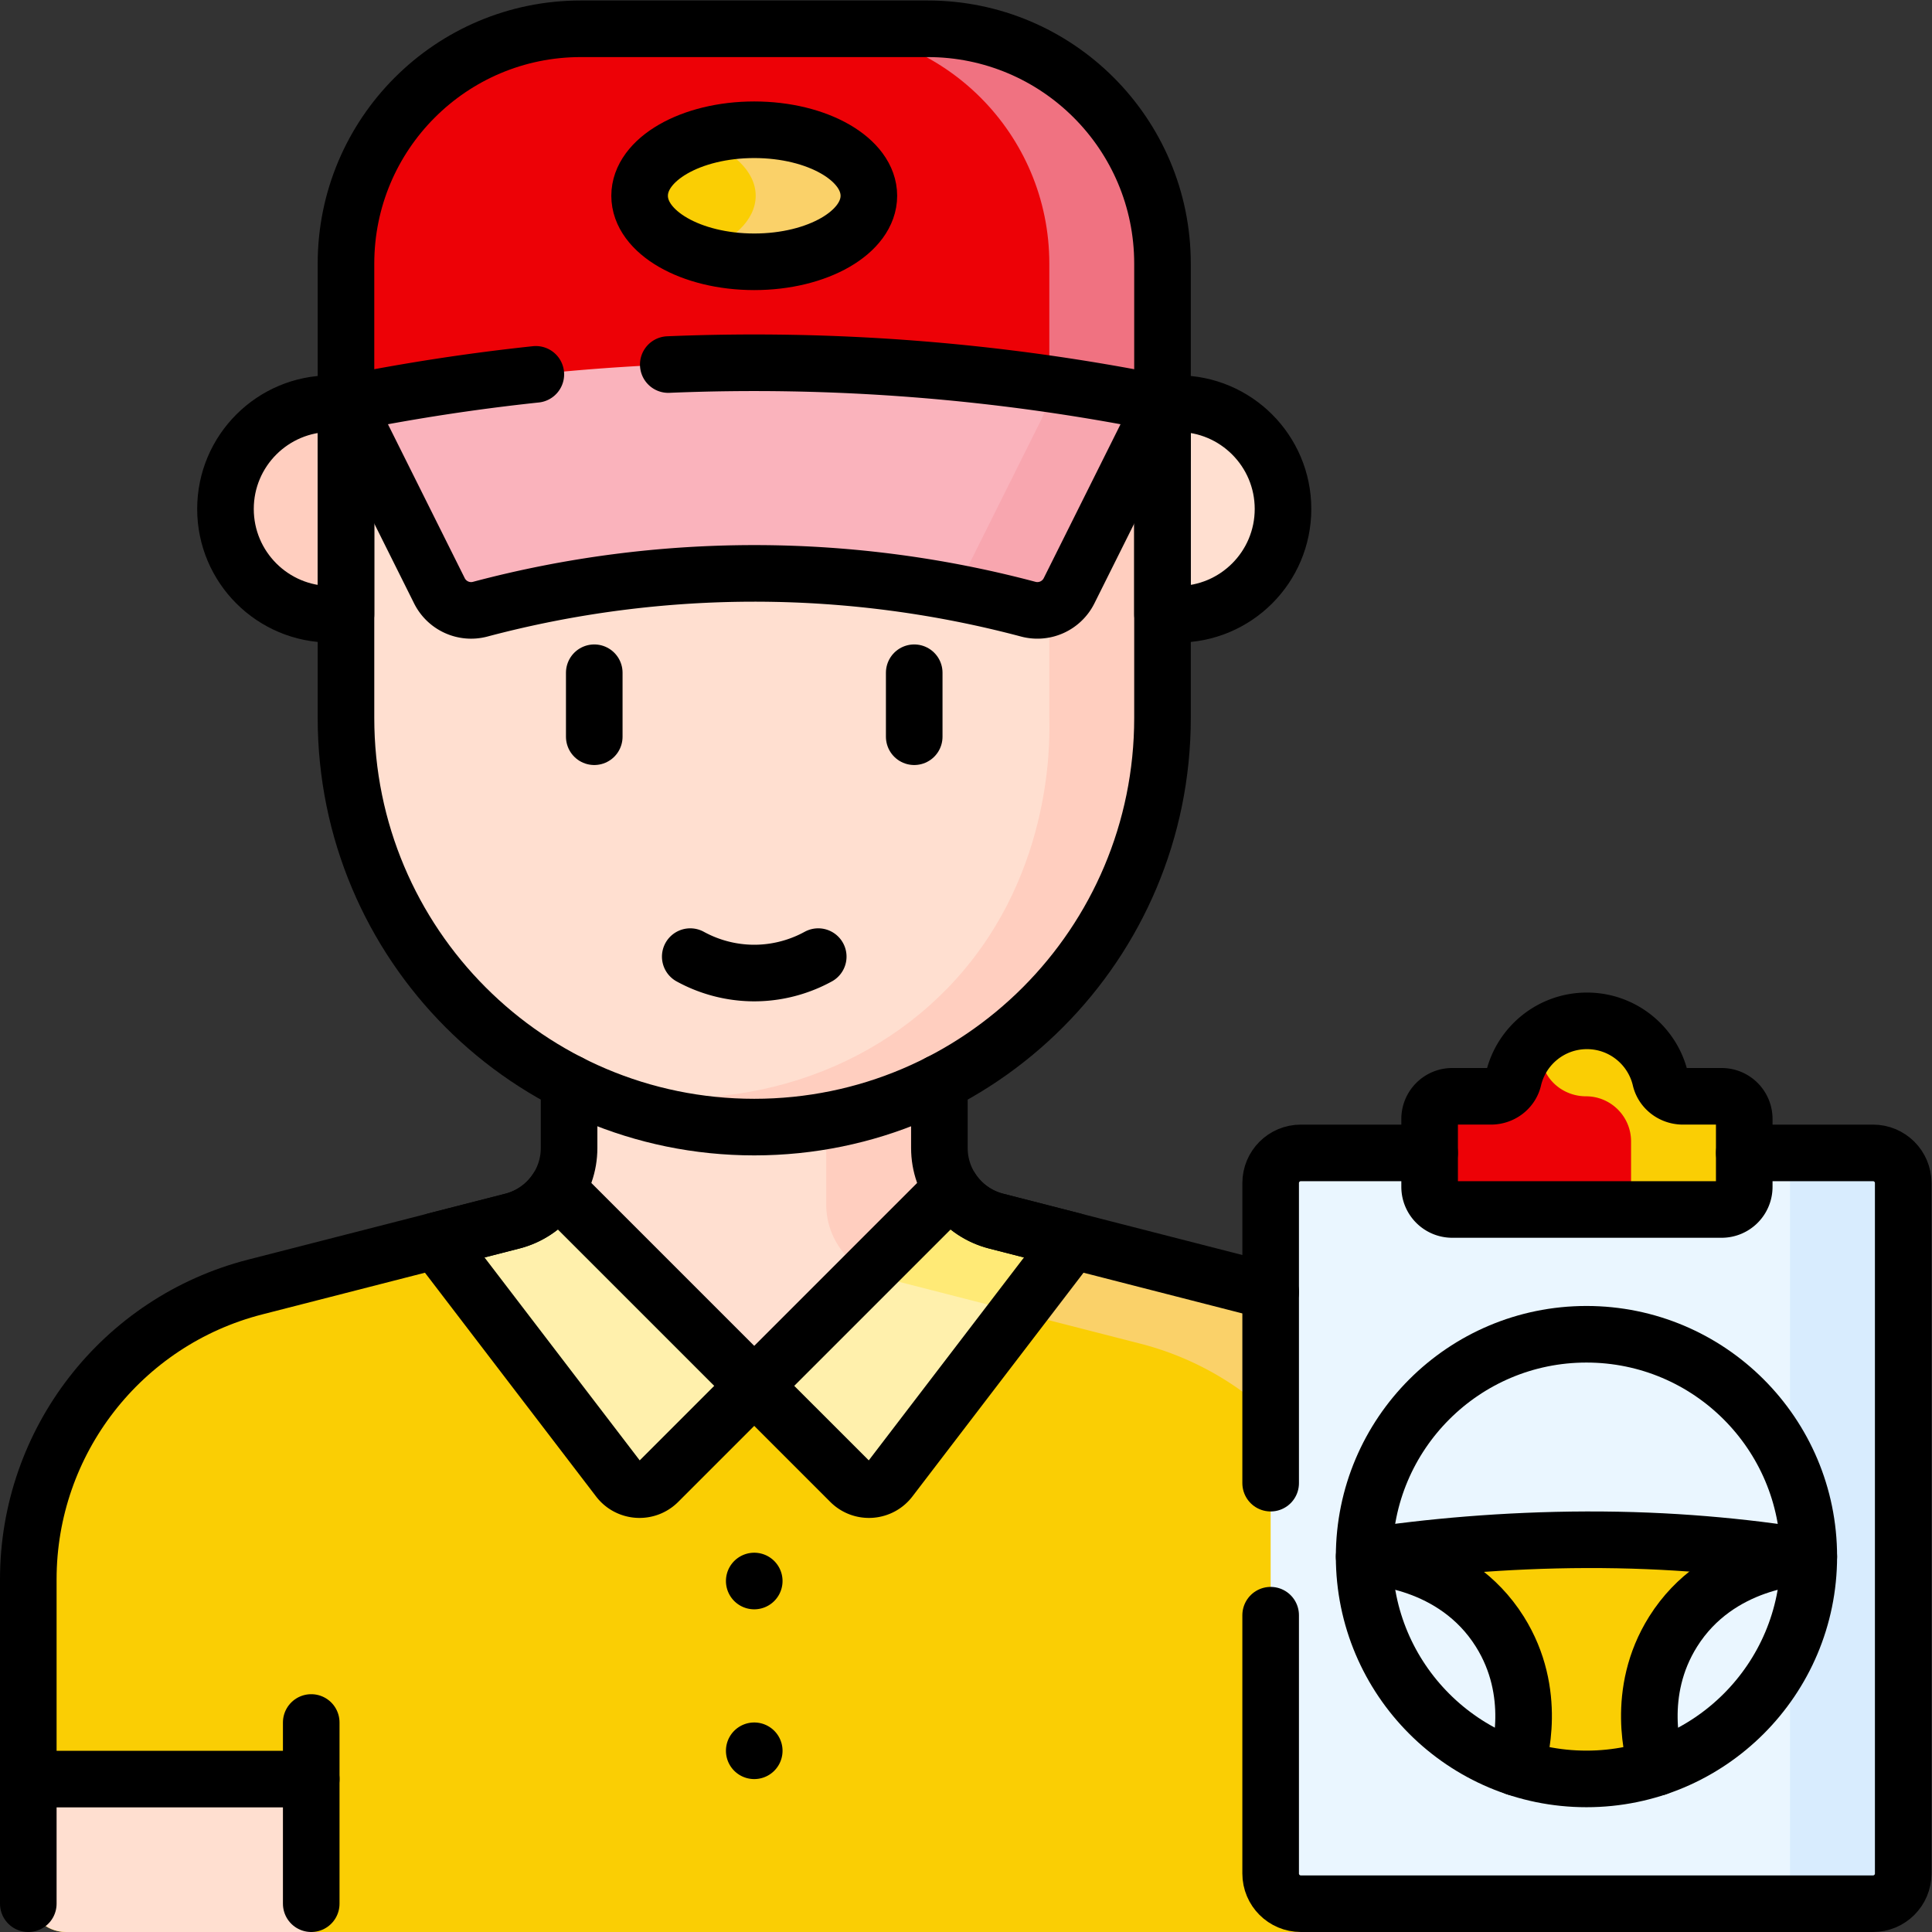 <svg xmlns="http://www.w3.org/2000/svg" version="1.1" xmlns:xlink="http://www.w3.org/1999/xlink" width="512" height="512" x="0" y="0" viewBox="0 0 682.667 682.667" style="enable-background:new 0 0 512 512" xml:space="preserve" class=""><rect x="0" y="0" width="682.667" height="682.667" fill="#333333" stroke="none"/><g><defs><clipPath id="a" clipPathUnits="userSpaceOnUse"><path d="M0 512h512V0H0Z" fill="#000000" opacity="1" data-original="#000000"></path></clipPath></defs><g clip-path="url(#a)" transform="matrix(1.333 0 0 -1.333 0 682.667)"><path d="M0 0v83.476c0 36.535-24.752 68.428-60.144 77.497l-68.171 17.466a20 20 0 0 0-15.036 19.374v45.047h-98.161v-45.047a20 20 0 0 0-15.036-19.374l-68.171-17.466c-35.392-9.069-60.144-40.962-60.144-77.497V0c0-5.522 4.477-10 10-10H-10C-4.478-10 0-5.522 0 0" style="fill-opacity:1;fill-rule:nonzero;stroke:none" transform="translate(392.363 10)" fill="#face04" data-original="#fee07a" class="" opacity="1"></path><path d="m0 0-68.171 17.467a19.999 19.999 0 0 0-15.036 19.374v45.047h-30V21.841A19.999 19.999 0 0 1-98.17 2.467L-30-15c35.393-9.068 60.145-40.962 60.145-77.497v-78.476h20c5.522 0 10 4.478 10 10v83.476C60.145-40.962 35.393-9.068 0 0" style="fill-opacity:1;fill-rule:nonzero;stroke:none" transform="translate(332.219 170.973)" fill="#fad169" data-original="#fad169" class=""></path><path d="M0 0a19.999 19.999 0 0 0-15.035 19.374v45.047h-98.161V19.374A20 20 0 0 0-128.232 0l64.116-43.67z" style="fill-opacity:1;fill-rule:nonzero;stroke:none" transform="translate(264.048 188.44)" fill="#ffdfd0" data-original="#ffdfd0"></path><path d="M0 0v45.047h-30V-15a20 20 0 0 1 15.037-19.374l5.796-1.485 24.203 16.485A20 20 0 0 0 0 0" style="fill-opacity:1;fill-rule:nonzero;stroke:none" transform="translate(249.012 207.814)" fill="#ffcebf" data-original="#ffcebf"></path><path d="M0 0c-17.669 0-34.35 1.079-49.081 8.605-35.101 17.933-59.139 54.499-59.139 96.691v85.488h216.44v-85.488c0-42.192-24.038-78.758-59.139-96.691C34.35 1.079 0 0 0 0" style="fill-opacity:1;fill-rule:nonzero;stroke:none" transform="translate(199.932 216.524)" fill="#ffdfd0" data-original="#ffdfd0"></path><path d="M0 0v-85.488c.204-7.479.398-43.323-26.859-71.514-25.07-25.928-63.757-35.451-100.441-25.175 10.91-5.4 24.928-10.329 41.51-11.507 2.597-.183 5.122-.266 7.57-.264C-18.451-193.948 30-145.39 30-85.488V0Z" style="fill-opacity:1;fill-rule:nonzero;stroke:none" transform="translate(278.151 407.309)" fill="#ffcebf" data-original="#ffcebf"></path><path d="M0 0h-216.439v37.113c0 34.383 27.872 62.255 62.254 62.255h91.93C-27.872 99.368 0 71.496 0 37.113Z" style="fill-opacity:1;fill-rule:nonzero;stroke:none" transform="translate(308.151 405.132)" fill="#ed0106" data-original="#f58a97" class="" opacity="1"></path><path d="M0 0h-30C4.383 0 32.255-27.873 32.255-62.255v-37.113h30v37.113C62.255-27.873 34.383 0 0 0" style="fill-opacity:1;fill-rule:nonzero;stroke:none" transform="translate(245.897 504.5)" fill="#f07281" data-original="#f07281"></path><path d="M0 0h-4.026v55.835H0c15.418 0 27.918-12.499 27.918-27.918C27.918 12.499 15.418 0 0 0" style="fill-opacity:1;fill-rule:nonzero;stroke:none" transform="translate(312.178 349.297)" fill="#ffdfd0" data-original="#ffdfd0"></path><path d="M0 0h4.026v55.835H0c-15.418 0-27.917-12.499-27.917-27.918C-27.917 12.499-15.418 0 0 0" style="fill-opacity:1;fill-rule:nonzero;stroke:none" transform="translate(87.686 349.297)" fill="#ffcebf" data-original="#ffcebf"></path><path d="M0 0a547.788 547.788 0 0 0 216.439 0l-24.758-49.627c-1.994-3.996-6.505-6.045-10.815-4.899a283.054 283.054 0 0 1-71.428 9.489 283.046 283.046 0 0 1-73.87-9.49c-4.307-1.145-8.817.906-10.809 4.9z" style="fill-opacity:1;fill-rule:nonzero;stroke:none" transform="translate(91.712 405.172)" fill="#fab3bc" data-original="#fab3bc" class=""></path><path d="M0 0c0-3.408-.792-6.771-2.313-9.82l-22.446-44.99c-.079-.16-.169-.31-.257-.463a283.233 283.233 0 0 0 19.462-4.441c4.301-1.143 8.809.922 10.796 4.903L30-5.183A547.574 547.574 0 0 1 0 0" style="fill-opacity:1;fill-rule:nonzero;stroke:none" transform="translate(278.151 410.354)" fill="#f8a6af" data-original="#f8a6af" class=""></path><path d="M0 0c0-9.665-13.604-17.5-30.385-17.5C-47.166-17.5-60.77-9.665-60.77 0s13.604 17.5 30.385 17.5C-13.604 17.5 0 9.665 0 0" style="fill-opacity:1;fill-rule:nonzero;stroke:none" transform="translate(230.316 460.233)" fill="#face04" data-original="#fee07a" class="" opacity="1"></path><path d="M0 0c-5.457 0-10.573-.833-15-2.283C-5.814-5.293.385-10.978.385-17.5c0-6.521-6.199-12.206-15.385-15.217C-10.573-34.167-5.457-35 0-35c16.781 0 30.385 7.835 30.385 17.5S16.781 0 0 0" style="fill-opacity:1;fill-rule:nonzero;stroke:none" transform="translate(199.932 477.733)" fill="#fad169" data-original="#fad169" class=""></path><path d="m0 0-20.225 5.182a19.971 19.971 0 0 0-11.866 8.58l-52.25-52.25 25.46-25.459c2.993-2.993 7.938-2.665 10.51.697z" style="fill-opacity:1;fill-rule:nonzero;stroke:none" transform="translate(284.272 183.258)" fill="#fff0ac" data-original="#fff0ac"></path><path d="m0 0 14.507 18.97-20.224 5.181a19.975 19.975 0 0 0-11.867 8.58l-22.09-22.089a20.044 20.044 0 0 1 3.957-1.491z" style="fill-opacity:1;fill-rule:nonzero;stroke:none" transform="translate(269.766 164.288)" fill="#ffea76" data-original="#ffea76" class=""></path><path d="m0 0 20.225 5.182a19.971 19.971 0 0 1 11.866 8.58l52.25-52.25-25.459-25.459c-2.994-2.993-7.939-2.665-10.511.697z" style="fill-opacity:1;fill-rule:nonzero;stroke:none" transform="translate(115.59 183.258)" fill="#fff0ac" data-original="#fff0ac"></path><path d="M0 0h75v-40.537H10c-5.522 0-10 4.477-10 10z" style="fill-opacity:1;fill-rule:nonzero;stroke:none" transform="translate(7.5 40.537)" fill="#ffdfd0" data-original="#ffdfd0"></path><path d="M0 0h-151.682a8 8 0 0 0-8 8v183.024a8 8 0 0 0 8 8H0a8 8 0 0 0 8-8V8a8 8 0 0 0-8-8" style="fill-opacity:1;fill-rule:nonzero;stroke:none" transform="translate(496.5 7.5)" fill="#eaf6ff" data-original="#eaf6ff" class=""></path><path d="M0 0h-30a8 8 0 0 0 8-8v-183.024a8 8 0 0 0-8-8H0a8 8 0 0 1 8 8V-8a8 8 0 0 1-8 8" style="fill-opacity:1;fill-rule:nonzero;stroke:none" transform="translate(496.5 206.524)" fill="#d8ecfe" data-original="#d8ecfe"></path><path d="M0 0c-2.797 0-5.32 1.863-5.959 4.586C-8.031 13.422-15.963 20-25.431 20c-9.467 0-17.399-6.578-19.471-15.414C-45.541 1.863-48.064 0-50.861 0H-61.13a6 6 0 0 1-6-6v-18a6 6 0 0 1 6-6h71.399a6 6 0 0 1 6 6v18a6 6 0 0 1-6 6z" style="fill-opacity:1;fill-rule:nonzero;stroke:none" transform="translate(446.09 221.524)" fill="#ed0106" data-original="#3c6d92" class="" opacity="1"></path><path d="M0 0h-10.268c-2.796 0-5.32 1.863-5.959 4.586C-18.3 13.422-26.23 20-35.698 20c-5.976 0-11.335-2.625-15-6.78a20.026 20.026 0 0 0 3.577-5.801C-45.308 2.893-40.83 0-35.953 0-29.352 0-24-5.352-24-11.954V-24a6 6 0 0 0-6-6H0a6 6 0 0 1 6 6v18a6 6 0 0 1-6 6" style="fill-opacity:1;fill-rule:nonzero;stroke:none" transform="translate(456.357 221.524)" fill="#face04" data-original="#345e80" class="" opacity="1"></path><path d="M0 0c-17.031 2.613-35.9 4.527-58.423 4.464-21.614-.062-42.161-1.931-58.669-4.464h-.261c1.611-.021 23.89-.69 35.951-19.871 10.178-16.183 5.23-33.113 4.293-36.02a58.837 58.837 0 0 1 18.686-3.042 58.843 58.843 0 0 1 18.687 3.042c-.938 2.907-5.886 19.837 4.293 36.02C-23.383-.69-1.103-.021.508 0Z" style="fill-opacity:1;fill-rule:nonzero;stroke:none" transform="translate(478.959 99.512)" fill="#face04" data-original="#345e80" class="" opacity="1"></path><path d="M0 0v-17.33c0-9.13 6.19-17.1 15.04-19.369L83.21-54.17c1.55-.399 3.09-.84 4.601-1.319" style="stroke-width:15;stroke-linecap:round;stroke-linejoin:round;stroke-miterlimit:10;stroke-dasharray:none;stroke-opacity:1" transform="translate(249.01 225.14)" fill="none" stroke="#000000" stroke-width="15" stroke-linecap="round" stroke-linejoin="round" stroke-miterlimit="10" stroke-dasharray="none" stroke-opacity="" data-original="#000000"></path><path d="M0 0v-17.33c0-9.13-6.189-17.1-15.029-19.369L-83.21-54.17c-35.39-9.069-60.14-40.96-60.14-77.489v-85.981" style="stroke-width:15;stroke-linecap:round;stroke-linejoin:round;stroke-miterlimit:10;stroke-dasharray:none;stroke-opacity:1" transform="translate(150.85 225.14)" fill="none" stroke="#000000" stroke-width="15" stroke-linecap="round" stroke-linejoin="round" stroke-miterlimit="10" stroke-dasharray="none" stroke-opacity="" data-original="#000000"></path><path d="M0 0v-85.488c0-59.902-48.451-108.46-108.22-108.46-59.768 0-108.219 48.558-108.219 108.46V0" style="stroke-width:15;stroke-linecap:round;stroke-linejoin:round;stroke-miterlimit:10;stroke-dasharray:none;stroke-opacity:1" transform="translate(308.151 407.309)" fill="none" stroke="#000000" stroke-width="15" stroke-linecap="round" stroke-linejoin="round" stroke-miterlimit="10" stroke-dasharray="none" stroke-opacity="" data-original="#000000"></path><path d="M0 0h-4.026v55.835H0c15.418 0 27.918-12.499 27.918-27.918C27.918 12.499 15.418 0 0 0Z" style="stroke-width:15;stroke-linecap:round;stroke-linejoin:round;stroke-miterlimit:10;stroke-dasharray:none;stroke-opacity:1" transform="translate(312.178 349.297)" fill="none" stroke="#000000" stroke-width="15" stroke-linecap="round" stroke-linejoin="round" stroke-miterlimit="10" stroke-dasharray="none" stroke-opacity="" data-original="#000000"></path><path d="M0 0h4.026v55.835H0c-15.418 0-27.917-12.499-27.917-27.918C-27.917 12.499-15.418 0 0 0Z" style="stroke-width:15;stroke-linecap:round;stroke-linejoin:round;stroke-miterlimit:10;stroke-dasharray:none;stroke-opacity:1" transform="translate(87.686 349.297)" fill="none" stroke="#000000" stroke-width="15" stroke-linecap="round" stroke-linejoin="round" stroke-miterlimit="10" stroke-dasharray="none" stroke-opacity="" data-original="#000000"></path><path d="M0 0v51.22c0 34.383 27.872 62.255 62.255 62.255h91.93c34.382 0 62.254-27.872 62.254-62.255V0" style="stroke-width:15;stroke-linecap:round;stroke-linejoin:round;stroke-miterlimit:10;stroke-dasharray:none;stroke-opacity:1" transform="translate(91.712 391.025)" fill="none" stroke="#000000" stroke-width="15" stroke-linecap="round" stroke-linejoin="round" stroke-miterlimit="10" stroke-dasharray="none" stroke-opacity="" data-original="#000000"></path><path d="M0 0a547.94 547.94 0 0 0 131.008-10.322l-24.759-49.627a9.39 9.39 0 0 0-10.814-4.9 283.01 283.01 0 0 1-71.428 9.49 282.986 282.986 0 0 1-73.87-9.491c-4.308-1.144-8.818.907-10.81 4.901l-24.759 49.627a547.709 547.709 0 0 0 50.324 7.727" style="stroke-width:15;stroke-linecap:round;stroke-linejoin:round;stroke-miterlimit:10;stroke-dasharray:none;stroke-opacity:1" transform="translate(177.144 415.494)" fill="none" stroke="#000000" stroke-width="15" stroke-linecap="round" stroke-linejoin="round" stroke-miterlimit="10" stroke-dasharray="none" stroke-opacity="" data-original="#000000"></path><path d="M0 0c0-9.665-13.604-17.5-30.385-17.5C-47.166-17.5-60.77-9.665-60.77 0s13.604 17.5 30.385 17.5C-13.604 17.5 0 9.665 0 0Z" style="stroke-width:15;stroke-linecap:round;stroke-linejoin:round;stroke-miterlimit:10;stroke-dasharray:none;stroke-opacity:1" transform="translate(230.316 460.233)" fill="none" stroke="#000000" stroke-width="15" stroke-linecap="round" stroke-linejoin="round" stroke-miterlimit="10" stroke-dasharray="none" stroke-opacity="" data-original="#000000"></path><path d="m0 0-20.225 5.182a19.971 19.971 0 0 0-11.866 8.58l-52.25-52.25 25.46-25.459c2.993-2.993 7.938-2.665 10.51.697z" style="stroke-width:15;stroke-linecap:round;stroke-linejoin:round;stroke-miterlimit:10;stroke-dasharray:none;stroke-opacity:1" transform="translate(284.272 183.258)" fill="none" stroke="#000000" stroke-width="15" stroke-linecap="round" stroke-linejoin="round" stroke-miterlimit="10" stroke-dasharray="none" stroke-opacity="" data-original="#000000"></path><path d="m0 0 20.225 5.182a19.971 19.971 0 0 1 11.866 8.58l52.25-52.25-25.459-25.459c-2.994-2.993-7.939-2.665-10.511.697z" style="stroke-width:15;stroke-linecap:round;stroke-linejoin:round;stroke-miterlimit:10;stroke-dasharray:none;stroke-opacity:1" transform="translate(115.59 183.258)" fill="none" stroke="#000000" stroke-width="15" stroke-linecap="round" stroke-linejoin="round" stroke-miterlimit="10" stroke-dasharray="none" stroke-opacity="" data-original="#000000"></path><path d="M0 0a7.5 7.5 0 1 0-15 0A7.5 7.5 0 0 0 0 0" style="fill-opacity:1;fill-rule:nonzero;stroke:none" transform="translate(207.432 93.037)" fill="#000000" data-original="#000000"></path><path d="M0 0a7.5 7.5 0 1 0-15 0A7.5 7.5 0 0 0 0 0" style="fill-opacity:1;fill-rule:nonzero;stroke:none" transform="translate(207.432 48.037)" fill="#000000" data-original="#000000"></path><path d="M0 0v-48.037" style="stroke-width:15;stroke-linecap:round;stroke-linejoin:round;stroke-miterlimit:10;stroke-dasharray:none;stroke-opacity:1" transform="translate(82.5 55.537)" fill="none" stroke="#000000" stroke-width="15" stroke-linecap="round" stroke-linejoin="round" stroke-miterlimit="10" stroke-dasharray="none" stroke-opacity="" data-original="#000000"></path><path d="M0 0h-75" style="stroke-width:15;stroke-linecap:round;stroke-linejoin:round;stroke-miterlimit:10;stroke-dasharray:none;stroke-opacity:1" transform="translate(82.5 40.537)" fill="none" stroke="#000000" stroke-width="15" stroke-linecap="round" stroke-linejoin="round" stroke-miterlimit="10" stroke-dasharray="none" stroke-opacity="" data-original="#000000"></path><path d="M0 0v79.543c0 4.421 3.58 8 8 8h34.14" style="stroke-width:15;stroke-linecap:round;stroke-linejoin:round;stroke-miterlimit:10;stroke-dasharray:none;stroke-opacity:1" transform="translate(336.82 118.977)" fill="none" stroke="#000000" stroke-width="15" stroke-linecap="round" stroke-linejoin="round" stroke-miterlimit="10" stroke-dasharray="none" stroke-opacity="" data-original="#000000"></path><path d="M0 0h34.14c4.42 0 8-3.579 8-8v-183.02c0-4.419-3.58-8-8-8h-151.68c-4.42 0-8 3.581-8 8v68.477" style="stroke-width:15;stroke-linecap:round;stroke-linejoin:round;stroke-miterlimit:10;stroke-dasharray:none;stroke-opacity:1" transform="translate(462.36 206.52)" fill="none" stroke="#000000" stroke-width="15" stroke-linecap="round" stroke-linejoin="round" stroke-miterlimit="10" stroke-dasharray="none" stroke-opacity="" data-original="#000000"></path><path d="M0 0c-2.797 0-5.32 1.863-5.959 4.586C-8.031 13.422-15.963 20-25.431 20c-9.467 0-17.399-6.578-19.471-15.414C-45.541 1.863-48.064 0-50.861 0H-61.13a6 6 0 0 1-6-6v-18a6 6 0 0 1 6-6h71.399a6 6 0 0 1 6 6v18a6 6 0 0 1-6 6z" style="stroke-width:15;stroke-linecap:round;stroke-linejoin:round;stroke-miterlimit:10;stroke-dasharray:none;stroke-opacity:1" transform="translate(446.09 221.524)" fill="none" stroke="#000000" stroke-width="15" stroke-linecap="round" stroke-linejoin="round" stroke-miterlimit="10" stroke-dasharray="none" stroke-opacity="" data-original="#000000"></path><path d="M0 0c0-32.548-26.386-58.933-58.934-58.933-32.547 0-58.933 26.385-58.933 58.933 0 32.549 26.386 58.934 58.933 58.934C-26.386 58.934 0 32.549 0 0Z" style="stroke-width:15;stroke-linecap:round;stroke-linejoin:round;stroke-miterlimit:10;stroke-dasharray:none;stroke-opacity:1" transform="translate(479.47 99.512)" fill="none" stroke="#000000" stroke-width="15" stroke-linecap="round" stroke-linejoin="round" stroke-miterlimit="10" stroke-dasharray="none" stroke-opacity="" data-original="#000000"></path><path d="M0 0c-.931 2.88-5.9 19.83 4.29 36.03 12.06 19.18 34.34 19.85 35.949 19.869" style="stroke-width:15;stroke-linecap:round;stroke-linejoin:round;stroke-miterlimit:10;stroke-dasharray:none;stroke-opacity:1" transform="translate(439.227 43.611)" fill="none" stroke="#000000" stroke-width="15" stroke-linecap="round" stroke-linejoin="round" stroke-miterlimit="10" stroke-dasharray="none" stroke-opacity="" data-original="#000000"></path><path d="M0 0c1.609-.02 23.89-.689 35.95-19.869 10.19-16.2 5.22-33.151 4.29-36.03" style="stroke-width:15;stroke-linecap:round;stroke-linejoin:round;stroke-miterlimit:10;stroke-dasharray:none;stroke-opacity:1" transform="translate(361.606 99.51)" fill="none" stroke="#000000" stroke-width="15" stroke-linecap="round" stroke-linejoin="round" stroke-miterlimit="10" stroke-dasharray="none" stroke-opacity="" data-original="#000000"></path><path d="M0 0c-17.031 2.612-35.9 4.526-58.423 4.463-21.614-.062-42.161-1.932-58.669-4.463" style="stroke-width:15;stroke-linecap:round;stroke-linejoin:round;stroke-miterlimit:10;stroke-dasharray:none;stroke-opacity:1" transform="translate(478.959 99.513)" fill="none" stroke="#000000" stroke-width="15" stroke-linecap="round" stroke-linejoin="round" stroke-miterlimit="10" stroke-dasharray="none" stroke-opacity="" data-original="#000000"></path><path d="M0 0v-16.963" style="stroke-width:15;stroke-linecap:round;stroke-linejoin:round;stroke-miterlimit:10;stroke-dasharray:none;stroke-opacity:1" transform="translate(157.525 333.802)" fill="none" stroke="#000000" stroke-width="15" stroke-linecap="round" stroke-linejoin="round" stroke-miterlimit="10" stroke-dasharray="none" stroke-opacity="" data-original="#000000"></path><path d="M0 0v-16.963" style="stroke-width:15;stroke-linecap:round;stroke-linejoin:round;stroke-miterlimit:10;stroke-dasharray:none;stroke-opacity:1" transform="translate(242.338 333.802)" fill="none" stroke="#000000" stroke-width="15" stroke-linecap="round" stroke-linejoin="round" stroke-miterlimit="10" stroke-dasharray="none" stroke-opacity="" data-original="#000000"></path><path d="M0 0a35.39 35.39 0 0 1 16.594-4.351C24.945-4.437 31.139-1.529 33.926 0" style="stroke-width:15;stroke-linecap:round;stroke-linejoin:round;stroke-miterlimit:10;stroke-dasharray:none;stroke-opacity:1" transform="translate(182.969 258.55)" fill="none" stroke="#000000" stroke-width="15" stroke-linecap="round" stroke-linejoin="round" stroke-miterlimit="10" stroke-dasharray="none" stroke-opacity="" data-original="#000000"></path></g></g></svg>